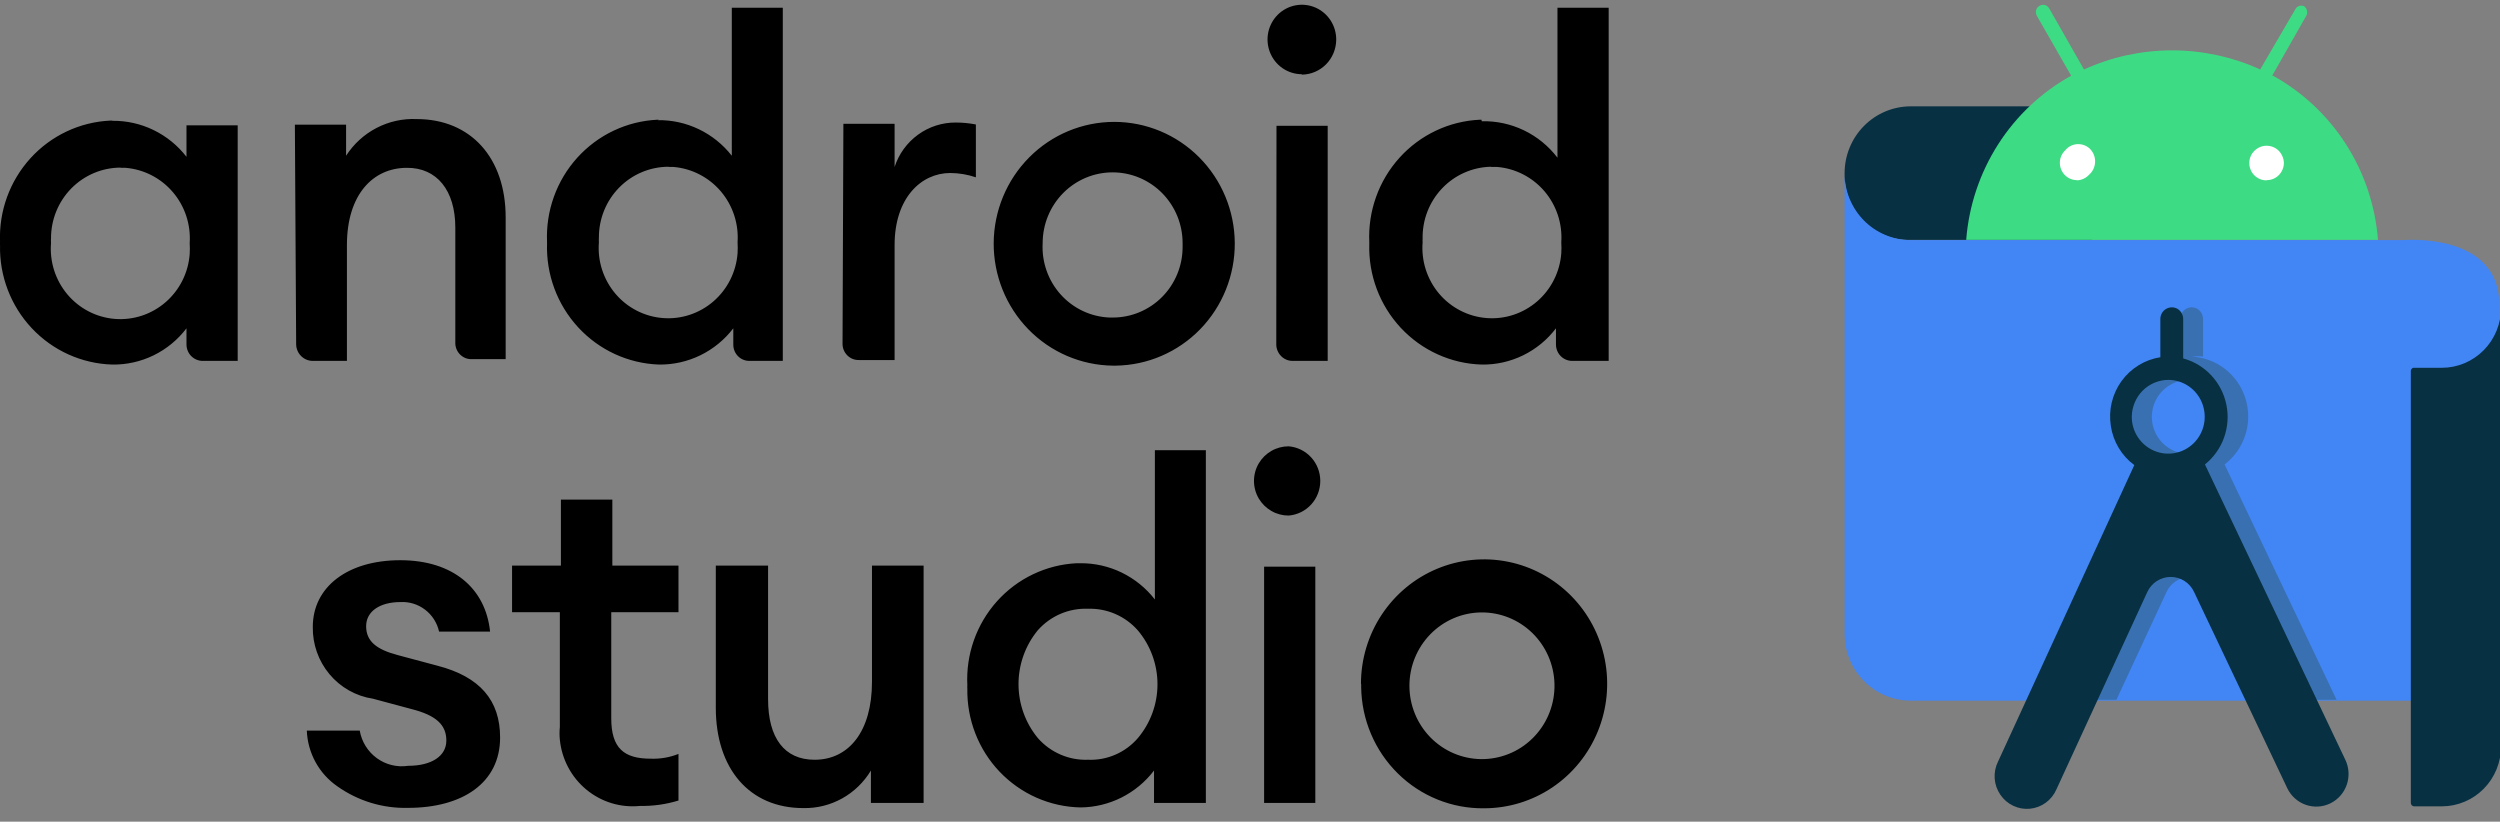 <svg width="143" height="47" viewBox="0 0 143 47" fill="none" xmlns="http://www.w3.org/2000/svg">
<rect x="0" y="0" width="143" height="47" fill="#808080" stroke="none"/>
<g clip-path="url(#clip0_2648:1015)">
<path d="M6.421 6.91C7.238 6.9 8.046 7.08 8.782 7.438C9.519 7.795 10.164 8.32 10.667 8.97V7.169H13.596V20.643H11.607C11.483 20.645 11.36 20.622 11.245 20.574C11.131 20.527 11.027 20.457 10.939 20.369C10.851 20.28 10.782 20.175 10.736 20.059C10.689 19.943 10.666 19.818 10.667 19.693V19.693V18.78C10.168 19.436 9.524 19.965 8.787 20.325C8.049 20.685 7.239 20.866 6.421 20.853C4.675 20.801 3.02 20.054 1.818 18.773C0.615 17.492 -0.038 15.783 0.002 14.017C-0.01 13.96 -0.01 13.901 0.002 13.844C-0.068 12.079 0.557 10.357 1.739 9.055C2.921 7.753 4.565 6.978 6.311 6.898H6.421V6.91ZM6.897 9.587C6.372 9.589 5.854 9.695 5.37 9.899C4.887 10.104 4.448 10.402 4.078 10.778C3.709 11.154 3.416 11.6 3.217 12.09C3.018 12.58 2.917 13.105 2.918 13.635C2.912 13.725 2.912 13.816 2.918 13.906C2.876 14.434 2.937 14.964 3.098 15.468C3.259 15.971 3.516 16.438 3.856 16.84C4.195 17.243 4.61 17.574 5.076 17.815C5.542 18.055 6.051 18.2 6.572 18.242C7.094 18.283 7.619 18.22 8.116 18.056C8.614 17.892 9.075 17.63 9.472 17.286C9.869 16.942 10.196 16.522 10.432 16.05C10.669 15.578 10.811 15.063 10.85 14.535C10.863 14.326 10.863 14.116 10.85 13.906C10.921 12.846 10.577 11.8 9.892 10.995C9.207 10.189 8.236 9.688 7.189 9.6H6.897V9.587ZM16.867 7.132H19.796V8.909C20.23 8.234 20.831 7.686 21.54 7.318C22.248 6.95 23.039 6.775 23.835 6.811C26.922 6.811 28.924 9.02 28.924 12.438V20.544H26.983C26.863 20.548 26.744 20.527 26.631 20.484C26.519 20.44 26.416 20.375 26.329 20.291C26.242 20.207 26.172 20.107 26.123 19.996C26.074 19.885 26.047 19.765 26.044 19.644V13.018C26.044 10.883 24.982 9.587 23.273 9.6C21.333 9.6 19.844 11.13 19.844 14.017V20.643H17.88C17.631 20.64 17.394 20.539 17.219 20.361C17.043 20.184 16.943 19.944 16.94 19.693L16.867 7.132ZM37.613 6.873C38.428 6.86 39.234 7.037 39.971 7.39C40.707 7.743 41.354 8.263 41.859 8.909V0.444H44.776V20.643H42.885C42.762 20.646 42.641 20.625 42.527 20.58C42.413 20.535 42.309 20.467 42.221 20.381C42.134 20.295 42.064 20.192 42.017 20.078C41.969 19.964 41.945 19.841 41.945 19.718V18.78C41.442 19.435 40.796 19.964 40.057 20.324C39.318 20.683 38.506 20.864 37.686 20.853C35.929 20.789 34.269 20.023 33.071 18.723C31.872 17.422 31.232 15.695 31.291 13.918V13.844C31.252 12.965 31.384 12.087 31.681 11.26C31.977 10.432 32.432 9.672 33.019 9.022C33.606 8.373 34.313 7.846 35.102 7.473C35.89 7.1 36.743 6.888 37.613 6.848H37.698L37.613 6.873ZM38.235 9.538C37.711 9.54 37.192 9.646 36.709 9.85C36.225 10.054 35.786 10.353 35.417 10.729C35.047 11.104 34.755 11.55 34.556 12.04C34.357 12.53 34.255 13.055 34.257 13.585C34.251 13.676 34.251 13.766 34.257 13.857C34.214 14.384 34.275 14.915 34.436 15.418C34.597 15.922 34.855 16.388 35.194 16.791C35.533 17.194 35.948 17.525 36.414 17.765C36.88 18.006 37.389 18.151 37.911 18.192C38.432 18.234 38.957 18.171 39.455 18.007C39.952 17.843 40.413 17.581 40.81 17.237C41.208 16.892 41.534 16.472 41.771 16C42.007 15.528 42.149 15.014 42.189 14.486C42.201 14.277 42.201 14.066 42.189 13.857C42.26 12.797 41.916 11.751 41.231 10.945C40.546 10.14 39.575 9.639 38.528 9.55H38.272L38.235 9.538ZM48.242 7.083H51.171V9.55C51.413 8.807 51.883 8.16 52.513 7.703C53.142 7.246 53.898 7.003 54.673 7.009C55.058 7.009 55.442 7.046 55.82 7.12V10.143C55.348 9.982 54.854 9.899 54.356 9.896C52.684 9.896 51.171 11.327 51.171 14.017V20.594H49.133C49.01 20.597 48.889 20.576 48.775 20.531C48.661 20.486 48.557 20.418 48.47 20.332C48.382 20.245 48.312 20.142 48.265 20.028C48.217 19.915 48.193 19.792 48.193 19.669V19.669L48.242 7.083ZM63.655 20.915C61.833 20.893 60.094 20.144 58.817 18.831C57.54 17.517 56.829 15.745 56.839 13.903C56.85 12.062 57.581 10.299 58.873 9C60.164 7.701 61.912 6.972 63.734 6.972C65.556 6.972 67.304 7.701 68.596 9C69.887 10.299 70.618 12.062 70.629 13.903C70.639 15.745 69.928 17.517 68.651 18.831C67.374 20.144 65.635 20.893 63.813 20.915H63.655ZM63.655 18.163C64.713 18.163 65.728 17.738 66.477 16.981C67.225 16.225 67.645 15.198 67.645 14.128V13.906C67.645 12.833 67.224 11.803 66.473 11.044C65.722 10.285 64.704 9.859 63.642 9.859C62.581 9.859 61.563 10.285 60.812 11.044C60.062 11.803 59.64 12.833 59.64 13.906C59.61 14.44 59.686 14.975 59.863 15.479C60.039 15.983 60.313 16.447 60.669 16.843C61.024 17.239 61.454 17.56 61.933 17.786C62.412 18.013 62.931 18.141 63.459 18.163H63.716H63.655ZM74.443 4.245C74.054 4.24 73.676 4.118 73.355 3.896C73.035 3.674 72.787 3.36 72.643 2.995C72.499 2.631 72.465 2.231 72.545 1.846C72.626 1.462 72.817 1.11 73.095 0.836C73.373 0.562 73.726 0.377 74.108 0.305C74.49 0.233 74.884 0.278 75.241 0.432C75.599 0.587 75.902 0.846 76.114 1.175C76.326 1.504 76.436 1.89 76.432 2.283V2.283C76.425 2.805 76.218 3.305 75.854 3.676C75.489 4.047 74.996 4.26 74.479 4.269L74.443 4.245ZM73.015 7.194H75.944V20.643H73.942C73.817 20.645 73.693 20.62 73.578 20.572C73.462 20.523 73.358 20.451 73.271 20.359C73.099 20.181 73.002 19.942 73.003 19.693L73.015 7.194ZM84.754 6.935C85.588 6.914 86.414 7.092 87.167 7.454C87.92 7.816 88.577 8.353 89.087 9.02V0.444H92.016V20.643H89.941C89.817 20.645 89.694 20.622 89.579 20.574C89.465 20.527 89.36 20.457 89.273 20.369C89.185 20.28 89.116 20.175 89.07 20.059C89.023 19.943 89 19.818 89.001 19.693V18.78C88.502 19.436 87.858 19.965 87.121 20.325C86.383 20.685 85.573 20.866 84.754 20.853C83.884 20.828 83.027 20.629 82.233 20.268C81.439 19.908 80.722 19.392 80.125 18.752C79.528 18.111 79.061 17.358 78.752 16.535C78.443 15.712 78.297 14.835 78.323 13.956C78.323 13.956 78.323 13.881 78.323 13.844C78.284 12.965 78.416 12.087 78.713 11.26C79.009 10.432 79.464 9.672 80.051 9.022C80.638 8.373 81.346 7.846 82.134 7.473C82.922 7.1 83.775 6.888 84.645 6.848H84.742L84.754 6.935ZM85.267 9.538C84.743 9.551 84.227 9.668 83.747 9.883C83.268 10.097 82.835 10.405 82.474 10.789C82.112 11.173 81.829 11.625 81.64 12.12C81.452 12.614 81.361 13.142 81.374 13.672C81.368 13.733 81.368 13.795 81.374 13.857C81.332 14.384 81.393 14.915 81.554 15.418C81.715 15.922 81.972 16.388 82.311 16.791C82.651 17.194 83.066 17.525 83.532 17.765C83.998 18.006 84.507 18.151 85.028 18.192C85.55 18.234 86.075 18.171 86.572 18.007C87.07 17.843 87.531 17.581 87.928 17.237C88.325 16.892 88.652 16.472 88.888 16C89.125 15.528 89.267 15.014 89.306 14.486C89.319 14.277 89.319 14.066 89.306 13.857C89.377 12.797 89.033 11.751 88.348 10.945C87.663 10.14 86.692 9.639 85.645 9.55H85.304L85.267 9.538ZM32.023 41.583V35.018H29.29V32.353H32.084V28.577H35.026V32.353H38.809V35.018H34.964V41.089C34.964 42.804 35.697 43.397 37.222 43.397C37.764 43.417 38.304 43.325 38.809 43.125V45.79C38.097 46.009 37.356 46.113 36.612 46.099C36.065 46.155 35.512 46.102 34.985 45.942C34.458 45.782 33.967 45.518 33.541 45.166C33.115 44.815 32.761 44.381 32.501 43.891C32.241 43.401 32.078 42.864 32.023 42.311C31.999 42.069 31.999 41.825 32.023 41.583V41.583ZM77.847 39.115C77.847 37.707 78.26 36.33 79.034 35.159C79.808 33.989 80.907 33.076 82.194 32.537C83.481 31.998 84.897 31.857 86.262 32.132C87.628 32.407 88.883 33.085 89.868 34.081C90.853 35.076 91.523 36.345 91.795 37.726C92.067 39.107 91.927 40.538 91.394 41.839C90.861 43.14 89.959 44.252 88.801 45.035C87.643 45.817 86.281 46.234 84.889 46.234C83.977 46.246 83.072 46.075 82.225 45.733C81.378 45.391 80.606 44.883 79.954 44.239C79.301 43.595 78.78 42.828 78.421 41.98C78.061 41.133 77.871 40.222 77.859 39.3V39.115H77.847ZM88.916 39.115C88.887 38.012 88.43 36.965 87.643 36.201C86.857 35.437 85.804 35.016 84.713 35.031C83.622 35.045 82.581 35.494 81.815 36.279C81.049 37.064 80.619 38.123 80.619 39.226C80.619 40.329 81.049 41.388 81.815 42.173C82.581 42.958 83.622 43.406 84.713 43.421C85.804 43.435 86.857 43.015 87.643 42.251C88.43 41.486 88.887 40.44 88.916 39.337V39.115ZM20.577 41.792C20.687 42.427 21.039 42.993 21.557 43.368C22.074 43.744 22.717 43.9 23.347 43.804C24.665 43.804 25.531 43.261 25.531 42.36C25.531 41.459 24.945 40.916 23.542 40.559L21.333 39.966C20.364 39.82 19.481 39.322 18.848 38.566C18.215 37.81 17.875 36.848 17.892 35.857C17.892 33.575 19.881 32.044 22.895 32.044C25.91 32.044 27.777 33.649 28.033 36.129H25.116C25.005 35.629 24.722 35.185 24.317 34.875C23.913 34.566 23.414 34.411 22.907 34.438C21.748 34.438 20.943 34.956 20.943 35.82C20.943 36.684 21.541 37.153 22.761 37.474L25.019 38.078C27.459 38.708 28.606 40.065 28.606 42.187C28.606 44.778 26.459 46.21 23.335 46.21C21.892 46.246 20.476 45.814 19.295 44.976C18.779 44.62 18.352 44.147 18.049 43.594C17.746 43.041 17.575 42.424 17.55 41.792H20.577ZM49.816 44.075C49.414 44.745 48.845 45.295 48.166 45.672C47.487 46.049 46.722 46.239 45.947 46.222C42.86 46.222 40.944 43.964 40.944 40.484V32.353H43.934V39.991C43.934 42.224 44.874 43.458 46.594 43.458C48.559 43.458 49.877 41.829 49.877 39.004V32.353H52.83V45.926H49.816V44.075ZM66.01 44.075C65.514 44.725 64.878 45.252 64.151 45.618C63.424 45.983 62.624 46.177 61.812 46.185C60.945 46.169 60.09 45.98 59.295 45.63C58.5 45.28 57.781 44.774 57.179 44.143C56.577 43.512 56.105 42.767 55.788 41.95C55.471 41.134 55.316 40.263 55.332 39.386C55.326 39.325 55.326 39.263 55.332 39.201C55.288 38.328 55.414 37.454 55.704 36.63C55.995 35.805 56.443 35.047 57.023 34.398C57.603 33.75 58.305 33.223 59.087 32.849C59.869 32.475 60.716 32.26 61.58 32.217H61.8C62.619 32.211 63.429 32.395 64.167 32.754C64.905 33.114 65.552 33.639 66.059 34.29V25.752H68.975V45.926H66.01V44.075ZM59.371 42.224C59.73 42.631 60.173 42.952 60.669 43.165C61.165 43.379 61.701 43.478 62.239 43.458C62.774 43.48 63.307 43.381 63.799 43.167C64.291 42.954 64.73 42.631 65.082 42.224C65.809 41.364 66.208 40.27 66.208 39.139C66.208 38.009 65.809 36.915 65.082 36.055C64.726 35.652 64.287 35.332 63.796 35.119C63.305 34.906 62.773 34.804 62.239 34.821C61.699 34.799 61.16 34.898 60.662 35.111C60.164 35.325 59.719 35.647 59.359 36.055C58.646 36.922 58.257 38.014 58.259 39.142C58.261 40.269 58.655 41.36 59.371 42.224V42.224ZM73.71 25.529C74.203 25.569 74.663 25.795 74.999 26.162C75.334 26.529 75.52 27.01 75.52 27.51C75.52 28.01 75.334 28.491 74.999 28.858C74.663 29.225 74.203 29.451 73.71 29.49C73.367 29.491 73.028 29.402 72.729 29.231C72.43 29.06 72.179 28.814 72.002 28.516C71.822 28.212 71.728 27.864 71.728 27.51C71.728 27.156 71.822 26.808 72.002 26.504C72.179 26.206 72.43 25.96 72.729 25.789C73.028 25.618 73.367 25.529 73.71 25.529V25.529ZM75.236 32.415V45.926H72.307V32.415H75.236Z" fill="black"/>
<path d="M119.594 6.083H109.282C108.281 6.086 107.322 6.491 106.615 7.208C105.908 7.925 105.511 8.896 105.511 9.908C105.496 10.395 105.577 10.879 105.747 11.334C105.918 11.788 106.175 12.205 106.505 12.559C106.835 12.913 107.23 13.198 107.669 13.397C108.108 13.597 108.581 13.707 109.062 13.721H119.667L119.594 6.083Z" fill="#073042"/>
<path d="M142.963 40.077H109.269C108.272 40.071 107.318 39.667 106.615 38.953C105.911 38.239 105.514 37.273 105.511 36.264V9.884C105.508 10.386 105.602 10.884 105.789 11.349C105.977 11.815 106.253 12.238 106.602 12.596C106.951 12.953 107.366 13.238 107.824 13.433C108.281 13.628 108.773 13.73 109.269 13.733H137.472C137.472 13.733 142.963 13.252 142.963 17.435V40.077Z" fill="#4285F4"/>
<path d="M127.246 26.566C127.807 26.139 128.224 25.545 128.437 24.868C128.651 24.191 128.652 23.463 128.438 22.786C128.225 22.108 127.809 21.515 127.248 21.087C126.687 20.659 126.008 20.417 125.305 20.396H125.415C125.614 20.372 125.814 20.372 126.013 20.396V18.274C126.017 18.154 125.989 18.035 125.934 17.929C125.878 17.823 125.796 17.734 125.696 17.67C125.594 17.61 125.477 17.579 125.359 17.58C125.241 17.581 125.126 17.614 125.025 17.676C124.924 17.738 124.841 17.826 124.785 17.931C124.729 18.037 124.702 18.155 124.707 18.274V20.433C124.265 20.503 123.841 20.659 123.459 20.895C123.077 21.131 122.745 21.44 122.482 21.806C122.218 22.172 122.029 22.587 121.926 23.027C121.822 23.467 121.805 23.923 121.876 24.37C121.943 24.813 122.096 25.239 122.326 25.622C122.556 26.006 122.86 26.339 123.218 26.603L117.007 40.028H121.058L123.926 33.858C124.045 33.602 124.234 33.385 124.471 33.233C124.708 33.081 124.982 33.001 125.262 33.001C125.543 33.001 125.817 33.081 126.054 33.233C126.291 33.385 126.479 33.602 126.599 33.858L129.552 40.028H133.652L127.246 26.566ZM125.171 25.961C124.895 25.96 124.623 25.903 124.369 25.795C124.115 25.687 123.884 25.529 123.69 25.331C123.497 25.133 123.343 24.898 123.239 24.64C123.135 24.382 123.083 24.105 123.084 23.827C123.089 23.413 123.214 23.01 123.443 22.667C123.671 22.324 123.994 22.056 124.371 21.896C124.749 21.736 125.164 21.691 125.566 21.767C125.968 21.843 126.34 22.035 126.635 22.321C126.934 22.616 127.138 22.994 127.223 23.407C127.308 23.819 127.27 24.248 127.112 24.639C126.955 25.029 126.687 25.364 126.341 25.599C125.995 25.835 125.588 25.961 125.171 25.961V25.961Z" fill="#3870B2"/>
<path d="M117.336 7.959H131.797V10.636H117.336V7.959Z" fill="white"/>
<path d="M124.048 21.729C124.46 21.734 124.862 21.862 125.202 22.098C125.542 22.333 125.806 22.665 125.959 23.052C126.113 23.438 126.15 23.862 126.066 24.27C125.982 24.678 125.78 25.052 125.486 25.344C125.192 25.636 124.819 25.834 124.414 25.912C124.009 25.99 123.591 25.945 123.211 25.782C122.831 25.62 122.508 25.348 122.281 25C122.054 24.652 121.934 24.244 121.937 23.827C121.948 23.271 122.171 22.74 122.559 22.346C122.755 22.149 122.987 21.994 123.243 21.888C123.498 21.782 123.772 21.728 124.048 21.729V21.729ZM124.878 20.495V18.274C124.881 18.154 124.854 18.035 124.798 17.929C124.743 17.823 124.661 17.734 124.56 17.67C124.458 17.61 124.342 17.579 124.224 17.58C124.106 17.581 123.99 17.614 123.889 17.676C123.788 17.738 123.705 17.826 123.65 17.931C123.594 18.037 123.567 18.155 123.572 18.274V20.433C123.13 20.503 122.706 20.659 122.324 20.895C121.942 21.131 121.61 21.44 121.346 21.806C121.083 22.172 120.894 22.587 120.79 23.027C120.686 23.467 120.67 23.923 120.741 24.37C120.807 24.813 120.96 25.239 121.191 25.622C121.421 26.006 121.724 26.339 122.083 26.603L114.285 43.569C114.137 43.867 114.072 44.2 114.096 44.532C114.119 44.864 114.231 45.184 114.419 45.457C114.605 45.732 114.861 45.951 115.159 46.092C115.457 46.233 115.786 46.291 116.114 46.259C116.442 46.227 116.755 46.108 117.021 45.913C117.288 45.717 117.497 45.454 117.629 45.149L122.828 33.858C122.947 33.602 123.136 33.385 123.372 33.233C123.609 33.081 123.884 33.001 124.164 33.001C124.444 33.001 124.719 33.081 124.955 33.233C125.192 33.385 125.381 33.602 125.5 33.858L130.833 45.087C131.047 45.532 131.426 45.873 131.889 46.035C132.351 46.197 132.858 46.167 133.298 45.951C133.738 45.735 134.076 45.351 134.236 44.883C134.396 44.416 134.366 43.903 134.152 43.458L126.122 26.566C126.618 26.168 126.996 25.639 127.213 25.038C127.429 24.436 127.477 23.785 127.351 23.158C127.225 22.531 126.929 21.951 126.497 21.483C126.064 21.015 125.513 20.678 124.902 20.508" fill="#073042"/>
<path d="M129.661 10.316C129.533 10.319 129.406 10.296 129.286 10.25C129.166 10.203 129.057 10.133 128.964 10.044C128.871 9.955 128.796 9.848 128.744 9.729C128.692 9.61 128.664 9.483 128.661 9.353C128.655 9.218 128.679 9.083 128.729 8.957C128.78 8.831 128.856 8.718 128.954 8.625C129.139 8.44 129.389 8.336 129.649 8.336C129.91 8.336 130.16 8.44 130.345 8.625C130.525 8.81 130.629 9.057 130.638 9.316C130.638 9.446 130.612 9.574 130.563 9.694C130.514 9.814 130.442 9.922 130.352 10.014C130.261 10.106 130.154 10.178 130.035 10.228C129.917 10.278 129.79 10.303 129.661 10.303V10.303V10.316ZM118.813 10.303C118.684 10.305 118.557 10.281 118.438 10.233C118.319 10.185 118.21 10.113 118.119 10.023C118.027 9.932 117.954 9.824 117.903 9.705C117.853 9.586 117.826 9.458 117.824 9.328C117.821 9.195 117.846 9.063 117.896 8.939C117.947 8.816 118.022 8.705 118.117 8.613C118.199 8.51 118.3 8.425 118.414 8.362C118.529 8.3 118.655 8.261 118.784 8.248C118.914 8.236 119.045 8.249 119.169 8.289C119.293 8.328 119.409 8.392 119.508 8.477C119.704 8.655 119.823 8.903 119.839 9.169C119.855 9.434 119.767 9.696 119.594 9.896L119.459 10.032C119.273 10.215 119.024 10.317 118.764 10.316L118.813 10.303ZM129.967 4.331L131.919 0.901C131.968 0.811 131.982 0.706 131.96 0.606C131.937 0.506 131.88 0.418 131.797 0.358C131.716 0.32 131.624 0.312 131.537 0.334C131.451 0.357 131.374 0.409 131.321 0.481L129.283 3.973C127.698 3.253 125.981 2.881 124.243 2.881C122.506 2.881 120.788 3.253 119.203 3.973L117.214 0.481C117.178 0.418 117.126 0.366 117.064 0.329C117.002 0.292 116.932 0.272 116.86 0.271C116.789 0.276 116.72 0.297 116.658 0.333C116.597 0.37 116.545 0.421 116.506 0.481C116.47 0.545 116.451 0.617 116.451 0.691C116.451 0.765 116.47 0.837 116.506 0.901L118.471 4.331C116.777 5.268 115.341 6.618 114.293 8.257C113.245 9.897 112.617 11.775 112.467 13.721H136.019C135.869 11.775 135.242 9.897 134.193 8.257C133.145 6.618 131.709 5.268 130.015 4.331" fill="#3DDC84"/>
<path d="M139.583 21.038H138.033C137.991 21.052 137.954 21.081 137.929 21.119C137.905 21.157 137.894 21.203 137.899 21.248V21.248V45.926C137.899 45.976 137.918 46.025 137.952 46.061C137.986 46.098 138.033 46.12 138.082 46.123H139.681C140.578 46.12 141.438 45.757 142.072 45.114C142.705 44.471 143.061 43.601 143.061 42.693V17.608C143.061 18.518 142.704 19.39 142.068 20.033C141.431 20.677 140.568 21.038 139.669 21.038H139.583Z" fill="#073042"/>
</g>
<defs>
<clipPath id="clip0_2648:1015">
<rect width="143" height="46" fill="white" transform="translate(0 0.271)"/>
</clipPath>
</defs>
</svg>
